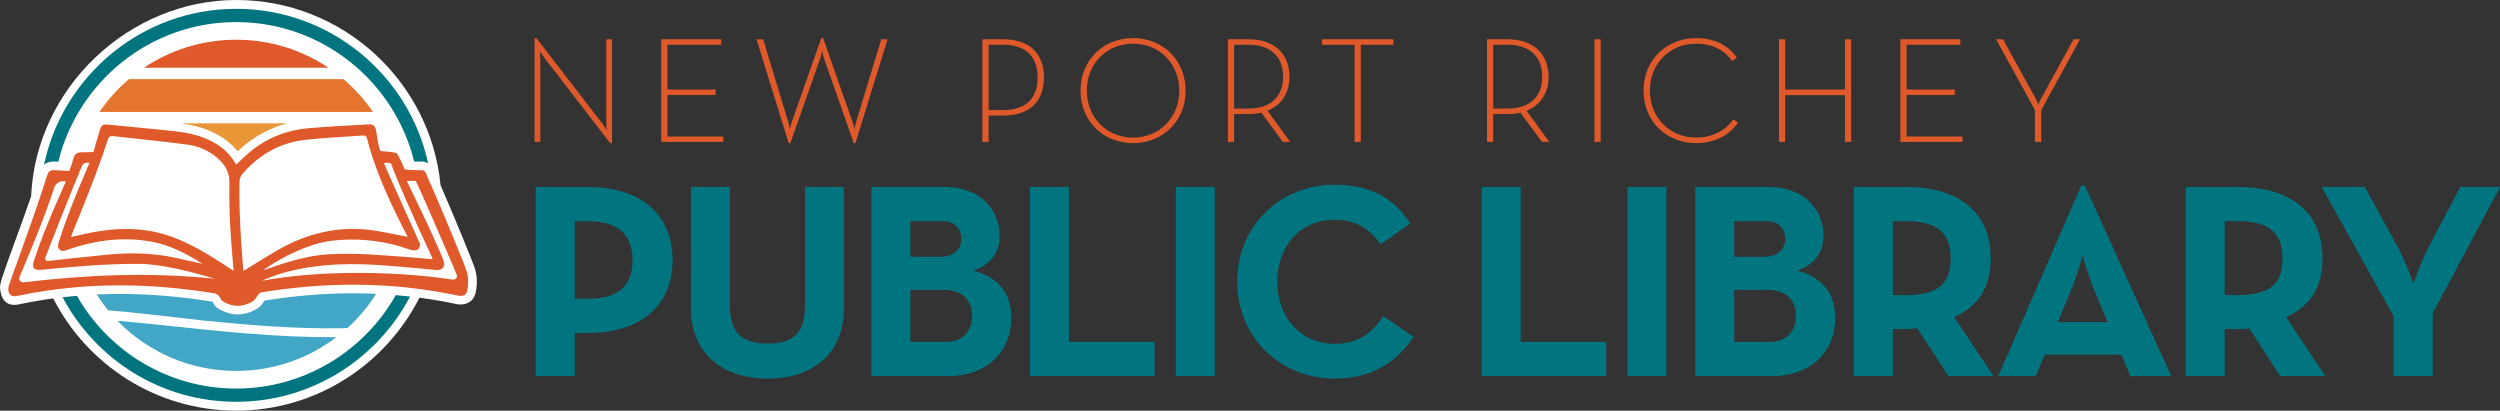 <?xml version="1.0" encoding="UTF-8"?><svg id="a" xmlns="http://www.w3.org/2000/svg" viewBox="0 0 1753.31 288"><rect x="0" y="0" width="1753.31" height="288" fill="#333333" stroke="none"/><defs><style>.b{fill:#007580;}.c{fill:#e99636;}.d{fill:#fff;}.e{fill:#e4742e;}.f{fill:#e0592a;}.g{fill:#42a7c6;}</style></defs><path class="f" d="M381.89,40.68c-1.38-1.8-3.28-4.77-3.28-4.77,0,0,.32,3.28,.32,5.4v58.24h-4.02V26.7h1.27l46.06,59.72c1.38,1.8,3.28,4.77,3.28,4.77,0,0-.32-3.28-.32-5.4V27.55h4.02V100.4h-1.27l-46.06-59.72Zm81.85-13.13h42.04v3.81h-37.7v31.45h33.78v3.81h-33.78v29.12h39.18v3.81h-43.52V27.55Zm66.82,0h4.66l17.58,57.92c.64,2.01,1.16,5.29,1.16,5.29,0,0,.64-3.28,1.38-5.29l20.65-58.77h1.27l20.65,58.77c.74,2.01,1.27,5.29,1.27,5.29,0,0,.64-3.28,1.27-5.29l17.58-57.92h4.45l-22.55,72.85h-1.17l-20.97-59.72c-.74-2.22-1.17-5.4-1.17-5.4,0,0-.53,3.18-1.27,5.4l-21.07,59.72h-1.16l-22.56-72.85Zm158.41,0h14.72c19.48,0,28.48,11.12,28.48,26.79s-9,26.69-28.48,26.69h-10.38v18.53h-4.34V27.55Zm14.3,49.66c18.11,0,24.46-10.17,24.46-22.87s-6.35-22.98-24.46-22.98h-9.95v45.85h9.95Zm54.53-13.66c0-21.92,16.52-36.85,36.85-36.85s36.85,14.93,36.85,36.85-16.52,36.85-36.85,36.85-36.85-14.93-36.85-36.85Zm69.25,0c0-18.85-13.87-32.93-32.4-32.93s-32.4,14.08-32.4,32.93,13.87,32.93,32.4,32.93,32.4-14.08,32.4-32.93Zm77.83,36h-5.19l-15.04-20.54c-2.65,.64-5.72,.95-9,.95h-10.16v19.59h-4.34V27.55h14.51c19.49,0,28.7,11.65,28.7,26.26,0,10.59-4.98,19.7-15.46,23.83l15.99,21.92Zm-29.65-23.4c18.21,0,24.67-10.48,24.67-22.34s-6.46-22.45-24.67-22.45h-9.74v44.79h9.74Zm74.76-44.79h-22.87v-3.81h50.09v3.81h-22.87V99.56h-4.34V31.36Zm136.6,68.19h-5.19l-15.04-20.54c-2.65,.64-5.72,.95-9,.95h-10.16v19.59h-4.34V27.55h14.51c19.49,0,28.7,11.65,28.7,26.26,0,10.59-4.98,19.7-15.46,23.83l15.99,21.92Zm-29.65-23.4c18.21,0,24.67-10.48,24.67-22.34s-6.46-22.45-24.67-22.45h-9.74v44.79h9.74Zm61.31-48.6h4.34V99.56h-4.34V27.55Zm34.41,36c0-21.92,16.52-36.85,36.85-36.85,12.6,0,22.55,4.87,28.59,13.66l-3.28,2.44c-5.29-7.52-13.87-12.18-25.31-12.18-18.53,0-32.4,14.08-32.4,32.93s13.87,32.93,32.4,32.93c11.12,0,20.44-4.66,26.15-12.81l3.28,2.33c-6.35,9.21-16.94,14.4-29.44,14.4-20.33,0-36.85-14.93-36.85-36.85Zm94.98-36h4.34V62.81h41.93V27.55h4.34V99.56h-4.34v-32.82h-41.93v32.82h-4.34V27.55Zm85.14,0h42.04v3.81h-37.7v31.45h33.78v3.81h-33.78v29.12h39.18v3.81h-43.52V27.55Zm94.35,49.56l-27.21-49.56h4.87l22.98,41.72c.95,1.69,1.7,4.34,1.7,4.34,0,0,.95-2.65,1.91-4.34l22.87-41.72h4.55l-27.21,49.66v22.34h-4.45v-22.45Z"/><path class="b" d="M375.71,131.13h36.67c37.06,0,59.3,19.31,59.3,51.3s-22.43,51.11-59.3,51.11h-9.36v30.23h-27.31V131.13Zm35.89,78.41c22.24,0,31.99-8.97,31.99-27.11s-10.14-27.31-31.99-27.31h-8.58v54.42h8.58Zm72.96,6.24v-84.66h27.31v83.1c0,19.31,8.39,26.72,26.53,26.72s26.14-7.41,26.14-26.72v-83.1h27.31v84.66c0,33.55-23.21,49.74-53.45,49.74s-53.84-16.19-53.84-49.74Zm126.6-84.66h51.3c24.77,0,38.62,15.6,38.62,34.33,0,12.29-7.22,20.68-18.73,24.38,18.14,4.29,26.92,16.39,26.92,32.97,0,23.6-16.78,40.96-44.47,40.96h-53.64V131.13Zm48.38,48.96c8.78,0,14.63-4.88,14.63-12.48s-4.88-12.48-13.26-12.48h-22.43v24.97h21.07Zm4.09,59.69c11.12,0,18.14-7.41,18.14-18.34s-7.22-18.14-19.7-18.14h-23.6v36.48h25.16Zm58.72-108.65h27.31v108.65h60.08v23.99h-87.39V131.13Zm102.22,0h27.31v132.64h-27.31V131.13Zm43.11,66.32c0-39.21,30.23-67.88,68.27-67.88,23.99,0,41.16,8.58,53.06,27.11l-20.87,14.82c-6.24-10.14-16.97-17.36-32.19-17.36-23.99,0-40.18,18.53-40.18,43.3s16.19,43.69,40.18,43.69c17.17,0,26.72-8.19,34.14-19.51l21.26,14.63c-11.51,17.95-29.84,29.26-55.4,29.26-38.04,0-68.27-28.87-68.27-68.08Zm171.47-66.32h27.31v108.65h60.08v23.99h-87.39V131.13Zm102.22,0h27.31v132.64h-27.31V131.13Zm47.6,0h51.3c24.77,0,38.62,15.6,38.62,34.33,0,12.29-7.22,20.68-18.73,24.38,18.14,4.29,26.92,16.39,26.92,32.97,0,23.6-16.78,40.96-44.47,40.96h-53.64V131.13Zm48.38,48.96c8.78,0,14.63-4.88,14.63-12.48s-4.88-12.48-13.26-12.48h-22.43v24.97h21.07Zm4.09,59.69c11.12,0,18.14-7.41,18.14-18.34s-7.22-18.14-19.7-18.14h-23.6v36.48h25.16Zm156.64,23.99h-31.6l-21.85-33.55c-2.53,.39-5.27,.59-7.8,.59h-9.36v32.97h-27.31V131.13h36.67c37.06,0,59.3,17.75,59.3,50.13,0,20.68-9.17,33.75-25.55,41.16l27.51,41.35Zm-62.03-56.76c22.24,0,31.99-7.02,31.99-25.75s-10.14-26.14-31.99-26.14h-8.58v51.89h8.58Zm123.68-77.05h2.34l60.66,133.81h-28.67l-6.24-15.02h-53.84l-6.24,15.02h-26.33l58.32-133.81Zm18.34,95.97l-9.56-23.02c-3.9-9.36-8-23.8-8-23.8,0,0-3.9,14.43-7.8,23.8l-9.56,23.02h34.92Zm152.74,37.84h-31.6l-21.85-33.55c-2.53,.39-5.27,.59-7.8,.59h-9.36v32.97h-27.31V131.13h36.67c37.06,0,59.3,17.75,59.3,50.13,0,20.68-9.17,33.75-25.55,41.16l27.51,41.35Zm-62.03-56.76c22.24,0,31.99-7.02,31.99-25.75s-10.14-26.14-31.99-26.14h-8.58v51.89h8.58Zm109.83,14.63l-50.33-90.51h30.24l23.41,42.72c5.07,9.36,10.73,25.16,10.73,25.16,0,0,5.27-15.6,10.34-25.16l22.43-42.72h27.89l-47.2,88.56v44.08h-27.5v-42.13Z"/><g><path class="d" d="M333.18,188.8c-1.34-4.57-14.21-35.92-24.21-58.92C301.91,57.09,240.34,0,165.66,0S25.2,61.21,21.83,137.71c-3.64,10.55-7.64,21.5-11.1,30.96C.97,195.38-.33,199.49,.06,202.54c.4,3.08,1.45,11.27,9.97,11.27,1.04,0,2.16-.13,3.44-.4,7.95-1.67,15.89-3.03,23.87-4.12,23.83,46.66,72.39,78.71,128.32,78.71s104.74-32.28,128.51-79.23c8.98,1.2,17.88,2.74,26.68,4.63,.42,.09,.84,.13,1.27,.13h.88c.38,.01,.76,0,1.14-.03,5.17-.44,8.57-3.58,9.56-8.85,1.09-5.79,.92-10.98-.52-15.86Z"/><path class="b" d="M43.88,208.47c3.34-.39,6.69-.73,10.05-1.02,22.13,38.81,63.91,65.06,111.73,65.06s89.84-26.46,111.92-65.54c3.35,.29,6.7,.62,10.03,1-23.1,43.85-69.09,73.82-121.96,73.82s-98.62-29.76-121.78-73.34ZM165.66,6.19C99.46,6.19,44.03,53.17,30.85,115.56c2.28-1.9,4.93-2.3,6.72-2.3,.28,0,.56,0,.85,.03,.64,.04,1.51,.09,2.46,.14C54.67,57.27,105.37,15.48,165.66,15.48s111.01,41.71,124.8,97.77c.66,.03,1.28,.06,1.79,.06l.67,.02c.27,0,.55,.02,.82,.02,.17,0,.34,0,.5-.02,.4-.04,.79-.05,1.16-.05,1.13,0,3.02,.19,4.88,1.22C286.77,52.65,231.56,6.19,165.66,6.19Z"/><g><path class="c" d="M127.13,86.5c5.63,.81,11.44,2.01,17.12,4.16,9.71,3.67,17.1,8.77,22.41,15.5,.85-.81,1.72-1.61,2.61-2.4,9.32-8.3,20.05-14.05,32.01-17.25H127.13Z"/><path class="e" d="M261.59,78.51c-5.86-8.57-12.85-16.3-20.73-23.01H90.47c-7.89,6.71-14.87,14.44-20.73,23.01h191.86Z"/><path class="f" d="M230.33,47.51c-18.47-12.4-40.69-19.64-64.6-19.64h-.13c-23.92,0-46.14,7.24-64.6,19.64H230.33Z"/></g><path class="g" d="M185.52,210.8c21.09-3.39,41.98-5.12,62.14-5.12,5.4,0,10.79,.15,16.17,.39-5.62,8.87-12.39,16.95-20.15,23.97-1.15,.05-2.3,.13-3.46,.17-32.58,.51-65.32-2.13-97.74-5.42-4.96-.57-9.91-1.15-14.82-1.72-16.98-2-34.45-4.02-51.86-5.47-2.88-3.52-5.54-7.22-8.01-11.07,5.33-.24,10.7-.38,16.13-.38,20.79,0,41.85,1.74,64.38,5.32,.22,.03,.44,.06,.66,.07,.14,.14,.38,.45,.61,.98,1.19,2.73,3.67,4.08,4.72,4.65,4.08,2.21,8.28,3.34,12.49,3.34s8.5-1.15,12.61-3.42c2.05-1.13,3.86-2.83,5.11-4.78l.09-.14c.18-.29,.57-.9,.92-1.38Zm-70.39,17.36l-1.09-.12c-10.6-1.09-21.13-2.13-31.62-3.05,.37,.39,.73,.79,1.11,1.17,21.04,21,50.06,33.97,82.13,33.97,26.41,0,50.74-8.82,70.25-23.65-40.39,.29-80.93-4.05-120.78-8.32Z"/><path class="f" d="M83.93,200.13c21.89,0,43.62,1.95,65.33,5.4h0c2.48,0,4.62,1.78,5.85,4.6,.33,.75,1.28,1.32,2.07,1.75,3.19,1.73,6.39,2.61,9.61,2.61s6.46-.88,9.69-2.67c1.14-.63,2.23-1.64,2.94-2.74,.81-1.27,2.52-4.03,3.92-4.03h0c21.72-3.56,43.13-5.39,64.32-5.39,25.08,0,49.86,2.56,74.46,7.85,.29,0,.59,.01,.88,.01,.21,0,.41,0,.62-.02,2.47-.21,3.67-1.42,4.14-3.95,.84-4.48,.87-8.79-.37-13.04-1.31-4.45-17.22-43.3-28.04-67.49-.57-2.39-1.71-3.7-3.95-3.7-.19,0-.39,0-.6,.03-.35,.03-.71,.04-1.06,.04-.53,0-1.06-.02-1.59-.03-2.82-.05-8.25-.47-8.25-.47,0,0-4.74-11.27-6.02-11.61-2.77-.74-7.73-1.09-10.65-1.31-1.57-.12-2.67-10.33-3.49-14.46-.58-2.93-1.98-4.31-4.65-4.31-.18,0-.37,0-.56,.02-14.12,.93-28.22,1.41-42.3,2.71-15.86,1.46-30.45,7.2-42.95,18.34-2.56,2.28-4.98,4.71-7.48,7.09-.25-.22-.51-.35-.63-.57-5.29-9.49-13.54-14.87-23.06-18.47-8.57-3.24-17.54-4.17-26.52-5.05-13.48-1.33-26.99-2.58-40.52-3.95-.26-.03-.51-.04-.74-.04-2.25,0-3.54,1.18-4.22,3.66-.82,2.97-3.92,12.73-4.51,15.7,0,0-7.83,.13-8.98,.19-2.82,.14-4.55,1.51-5.2,4.54-.43,2.01-2.86,8.56-2.86,8.56,0,0-7.58-.42-10.5-.6-.17-.01-.33-.02-.49-.02-2.4,0-3.71,1.16-4.5,3.68-9.66,30.91-26.13,74.15-27.02,77.94-.97,4.14,1.16,6.85,3.98,6.85,.62,0,1.35-.09,2.2-.27,24.21-5.1,48.05-7.37,71.7-7.37Zm207.64-73.13c.61,.11,22.59,50.98,28.76,65.69,.71,1.68-.9,3.67-2.72,3.4-45.27-6.76-98.13-6.03-133.82,.86,.78-.38,23.87-12.68,68.27-11.65,18.18,.42,36.12,2.51,54.08,4.05,3.99,.34,6.1-2.29,5.17-6.04-9.03-22.65-25.57-54.81-25.91-56.41,2.37,0,4.34-.21,6.18,.11Zm11.92,54.82c-6.87-.59-13.3-1.21-19.76-1.68-17.71-1.29-35.43-2.88-53.41-1.8-22.27,1.35-44.84,11.57-45.23,10.95-.27-.43,25.49-18.11,48.34-20.56,16.02-1.72,31.5-.37,46.49,3.87,3.05,.86,5.96,2.14,9.04,2.85,1.36,.31,3.39,.19,4.41-.67,.87-.73,1.5-3.07,.96-4.26-10.8-24.1-24.82-55.01-25.09-56.22,5-.47,5.22-.32,6.33,4.08,11.33,28.36,27.6,62.03,27.91,63.45Zm-88.58-83.85c13.1-1.35,26.23-1.96,39.38-2.94,1.72-.13,2.72,.3,3.21,2.31,7.6,31.07,28.42,68.46,28.45,68.78-7.98-1.52-15.72-3.25-23.6-4.45-23.75-3.62-46.47,1.51-67.86,13.89-7.17,4.15-22.58,13.72-23.81,14.49,.03-1.3-3.39-34.9-2.72-62.97,.04-1.59,.76-3.53,1.77-4.72,12.11-14.29,27.31-22.55,45.17-24.39Zm-139.39,.25c.69-2.19,1.55-3.01,3.78-2.75,17.46,2.03,34.92,3.62,52.25,5.98,8.51,1.16,16.39,4.75,22.8,11.13,4.3,4.28,6.69,9.2,6.52,15.91-.69,27.39,3.02,60.01,2.99,61.52-5.1-3.31-9.66-6.4-14.37-9.29-12.39-7.61-25.28-14.54-39.68-17.8-17.14-3.88-34.15-2.58-50.88,1.26-2.9,.67-8.79,2.1-9.13,1.89,1.18-3.83,17.14-40.77,25.71-67.86Zm-18.27,18.69c1.22-2.94,2.92-2.82,5.55-2.85-.42,1.44-13.93,31.16-21.6,55.74-.56,1.81-1.08,3.54,.56,5.17,1.64,1.64,3.31,.97,5.01,.37,19.51-6.83,39.72-9.73,60.63-5.62,12.6,2.48,23.85,8.49,34.62,15.29-6.19-1.37-12.38-2.76-18.6-4.13-15.77-3.48-31.74-3.81-47.58-2.33-14.7,1.38-34.76,3.68-42.16,4.47-1.35,.14-2.36-1.17-1.87-2.44,3.53-9.21,15.62-39.96,25.44-63.68ZM16.48,198c-1.97,.23-3.59-1.87-2.82-3.68,4.58-10.77,17.17-40.22,24.21-62.28q1.87-5.84,8.33-4.8c-.39,1.34-14.71,31.61-22.55,56.12-1.38,4.3,.24,6.33,4.73,5.89,22.95-2.22,45.98-4.31,69.25-4.2,15.63,.07,38.02,5.87,52.88,10.41-46.75-4.76-89.58-2.69-134.02,2.54Z"/></g></svg>